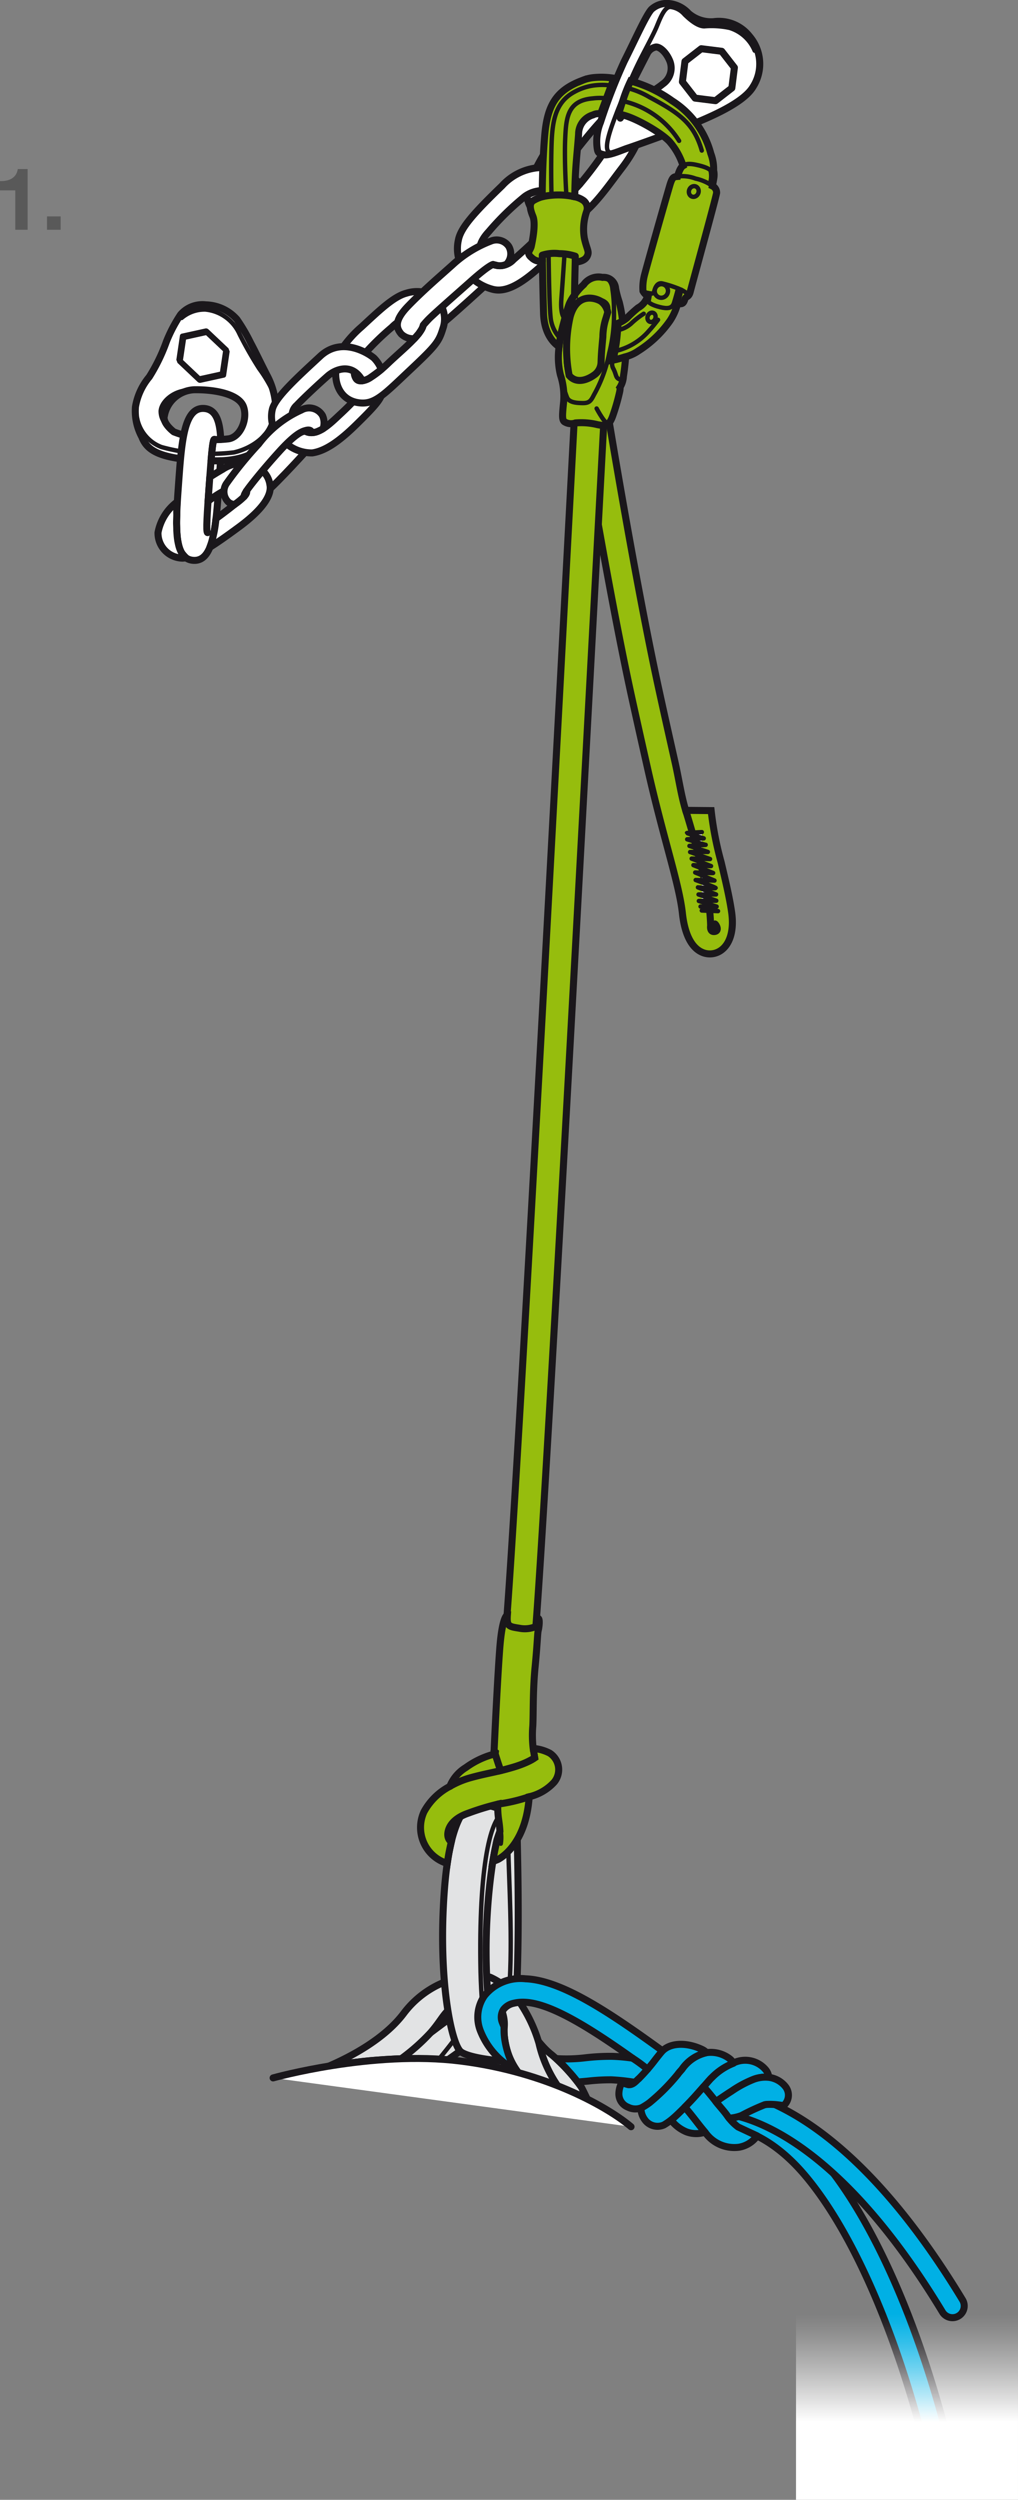 <svg xmlns="http://www.w3.org/2000/svg" xmlns:xlink="http://www.w3.org/1999/xlink" viewBox="0 0 115.97 284.753"><rect x="0" y="0" width="115.97" height="284.753" fill="#808080" stroke="none"/><defs><clipPath id="clip-path"><polygon points="21.225 43.965 19.085 38.362 25.027 37.056 27.167 42.659 21.225 43.965" fill="none"/></clipPath><linearGradient id="linear-gradient" x1="36.733" y1="275.877" x2="36.733" y2="263.542" gradientTransform="translate(66.593 -0.005)" gradientUnits="userSpaceOnUse"><stop offset="0" stop-color="#fff"/><stop offset="0.229" stop-color="#fff" stop-opacity="0.728"/><stop offset="0.508" stop-color="#fff" stop-opacity="0.419"/><stop offset="0.739" stop-color="#fff" stop-opacity="0.193"/><stop offset="0.909" stop-color="#fff" stop-opacity="0.053"/><stop offset="1" stop-color="#fff" stop-opacity="0"/></linearGradient></defs><g id="Calque_2" data-name="Calque 2"><g id="Calque_1-2" data-name="Calque 1"><path d="M57.271,206.19a2.391,2.391,0,0,1,1.635,2.461c.024,2.064.608,19.41-.923,25.878l-5.008-1.159s.885-3.064,1.391-12.754-.674-14.256-.674-14.256Z" fill="#e2e3e4" stroke="#1a171b" stroke-linecap="round" stroke-linejoin="round" stroke-width="0.8"/><path d="M56.928,208.71s.89-2.403.968,1.543.519,10.805.121,16.271" fill="none" stroke="#1a171b" stroke-linecap="round" stroke-linejoin="round" stroke-width="0.5"/><path d="M3.145,26.174H1.74V21.685H0V20.628c.979.029,1.869-.316,2.027-1.375H3.145Z" fill="#595959"/><path d="M5.355,24.652H6.908v1.522H5.355Z" fill="#595959"/><path d="M30.397,42.708c-.576-1.113-1.381-2.802-1.842-3.647a19.932,19.932,0,0,0-1.573-2.687A4.883,4.883,0,0,0,23.449,34.725a3.275,3.275,0,0,0-2.878,1.113A16.68,16.68,0,0,0,18.959,38.908a20.417,20.417,0,0,1-1.956,4.03,7.158,7.158,0,0,0-1.573,3.415,6.173,6.173,0,0,0,.729,3.417c.614,1.603,2.148,2.649,8.251,2.725,6.104.076,6.754-3.455,6.985-5.143A8.432,8.432,0,0,0,30.397,42.708Zm-4.452,7.291a12.927,12.927,0,0,1-6.141-.805s-1.343-.999-1.075-1.842a3.615,3.615,0,0,1,3.379-2.956c2.418-.038,5.143.498,5.641,1.957C28.248,47.812,27.327,49.885,25.944,50Z" fill="#fff" stroke="#1a171b" stroke-linecap="round" stroke-linejoin="round" stroke-width="0.8"/><g style="isolation:isolate"><g clip-path="url(#clip-path)"><path d="M22.779,42.84,20.848,41.011l.345-2.329,2.278-.501,1.933,1.828-.345,2.329-2.28.501m.616-5.425-2.678.589a.285.285,0,0,0-.224.243l-.405,2.738a.413.413,0,0,0,.137.357l2.273,2.15a.411.411,0,0,0,.361.114l2.678-.589a.278.278,0,0,0,.224-.243l.405-2.738a.414.414,0,0,0-.137-.357l-2.273-2.15a.4.4,0,0,0-.361-.114" fill="#1a171b"/></g></g><path d="M15.622,47.62A4.412,4.412,0,0,0,18.385,50.921a21.267,21.267,0,0,0,8.251.614c1.919-.422,4.114-1.831,4.414-3.914" fill="none" stroke="#1a171b" stroke-linecap="round" stroke-linejoin="round" stroke-width="0.5"/><path d="M19.155,48.578a2.205,2.205,0,0,1-.848-1.762c.078-1.077,1.473-2.328,3.188-2.362" fill="none" stroke="#1a171b" stroke-linecap="round" stroke-linejoin="round" stroke-width="0.5"/><path d="M20.687,36.222a4.017,4.017,0,0,1,2.721-.961,4.767,4.767,0,0,1,3.881,2.803,42.758,42.758,0,0,0,2.226,3.913,16.388,16.388,0,0,1,1.693,2.879" fill="none" stroke="#1a171b" stroke-linecap="round" stroke-linejoin="round" stroke-width="0.5"/><path d="M25.143,50.05c-.084-2.065-.545-3.425-1.881-3.521-2.289-.165-2.568,3.708-2.913,8.485s-.624,8.65,1.666,8.815,2.568-3.708,2.913-8.485c.072-1.0.141-1.961.185-2.856,0,0-.527.011-.798.006l-.271-.005s.063-.859.132-1.378a5.97,5.97,0,0,1,.141-.883c.048-.135.045-.163.145-.163s.252.008.368,0S25.143,50.05,25.143,50.05Z" fill="#fff" stroke="#1a171b" stroke-linecap="round" stroke-linejoin="round" stroke-width="0.8"/><path d="M23.649,60.673c-.204-.015-.033-2.394.179-5.328s.383-5.314.588-5.299" fill="none" stroke="#1a171b" stroke-linecap="round" stroke-linejoin="round" stroke-width="0.8"/><path d="M35.179,51.049s-3.376,3.758-4.996,5.162c-1.618,1.408-.84-.794-.84-.794l-.33-1.526,3.402-3.964Z" fill="#fff" stroke="#1a171b" stroke-linecap="round" stroke-linejoin="round" stroke-width="0.8"/><path d="M55.927,31.933S50.825,36.624,49.792,37.352l-.258-2.437,4.516-3.845Z" fill="#fff" stroke="#1a171b" stroke-linecap="round" stroke-linejoin="round" stroke-width="0.8"/><path d="M38.592,40.279A12.905,12.905,0,0,1,41.185,37.233c1.933-1.779,3.614-3.434,5.092-3.829a4.007,4.007,0,0,1,2.821.136L46.286,36.195a4.651,4.651,0,0,0-1.657,1.094,29.975,29.975,0,0,0-3.235,3.167Z" fill="#fff" stroke="#1a171b" stroke-linecap="round" stroke-linejoin="round" stroke-width="0.8"/><path d="M55.44,29.658a2.128,2.128,0,0,0,3.065-.097,58.386,58.386,0,0,0,4.853-4.701l3.209-1.583c.076,2.058-1.589,3.837-4.109,6.258-2.518,2.421-4.535,3.841-6.263,3.437A5.762,5.762,0,0,1,53.284,31.22" fill="#fff" stroke="#1a171b" stroke-linecap="round" stroke-linejoin="round" stroke-width="0.8"/><path d="M62.62,21.77c.024.59.316.923.597.96.856.109,1.837-.559,3.047-2a41.765,41.765,0,0,0,3.95-5.628c1.07-1.892.52-2.718.52-2.718s.207-.811.334-1.224c.128-.409.326-1.026.326-1.026A3.177,3.177,0,0,1,73.163,12.106c.438,1.242.175,3.788-2.336,7.059-2.51,3.271-5.603,8.194-9.226,5.674a3.408,3.408,0,0,1-1.575-2.602,5.214,5.214,0,0,1,.887-.366,3.898,3.898,0,0,1,.946-.156,5.052,5.052,0,0,1,.577.026C62.521,21.751,62.62,21.77,62.62,21.77Z" fill="#fff" stroke="#1a171b" stroke-linecap="round" stroke-linejoin="round" stroke-width="0.8"/><path d="M56.173,30.122a.824.824,0,0,1,.739-.06" fill="none" stroke="#1a171b" stroke-linecap="round" stroke-linejoin="round" stroke-width="0.8"/><path d="M40.707,45.233s-.695.79-1.928,1.934c-1.23,1.145-2.828,2.798-4.195,1.826l-.724.172-1.289,1.329a4.519,4.519,0,0,0,3.003,1.098c1.466-.22,3.039-1.287,5.02-3.234,1.982-1.944,2.896-2.935,2.94-3.687Z" fill="#fff" stroke="#1a171b" stroke-linecap="round" stroke-linejoin="round" stroke-width="0.8"/><path d="M50.334,34.963a3.253,3.253,0,0,1,.118,2.473c-.458,1.488-.764,1.909-3.724,4.694-2.964,2.786-4.021,3.979-5.813,3.754-2.346-.293-2.997-2.602-2.526-4.36l2.178.145A1.366,1.366,0,0,0,40.571,43.143c.508.692,1.976-.158,3.625-1.739,1.649-1.581,3.764-3.217,4.02-4.366,0,0,.559-.638.804-.871C49.27,35.934,50.334,34.963,50.334,34.963Z" fill="#fff" stroke="#1a171b" stroke-linecap="round" stroke-linejoin="round" stroke-width="0.8"/><path d="M43.439,42.084a3.779,3.779,0,0,0-.84-1.302c-.515-.45-3.606-2.538-6.112-.216-2.504,2.322-5.068,4.634-5.451,6.019a3.575,3.575,0,0,0,.68,3.1L33.451,48.034A1.52,1.52,0,0,1,33.801,46.167c.924-.971,2.692-2.601,3.531-3.336.834-.736,2.757-1.599,3.959.537a2.155,2.155,0,0,0,.99-.422C42.874,42.54,43.439,42.084,43.439,42.084Z" fill="#fff" stroke="#1a171b" stroke-linecap="round" stroke-linejoin="round" stroke-width="0.8"/><path d="M68.776,13.436c-1.479,1.518-3.033,3.592-4.698,5.676a8.293,8.293,0,0,0-.584.839l-2.675-.256a22.026,22.026,0,0,1,3.067-4.808c1.645-2.149,4.169-4.676,5.286-4.923" fill="#fff" stroke="#1a171b" stroke-linecap="round" stroke-linejoin="round" stroke-width="0.8"/><path d="M85.37,4.12a4.422,4.422,0,0,0-4.084-1.65,3.936,3.936,0,0,1-2.851-.944A3.451,3.451,0,0,0,76.409.428a2.601,2.601,0,0,0-2.167.607c-.583.552-1.862,3.433-3.13,5.953a63.475,63.475,0,0,0-2.708,6.958,5.724,5.724,0,0,0-.371,2.96c.081.525.185.575.755.718.569.146,2.238-.599,2.659-.73.421-.13,4.641-1.618,6.572-2.402,1.933-.785,6.556-2.552,7.765-4.6A4.834,4.834,0,0,0,85.37,4.12Zm-9.852,5.437c-.734.605-2.157,1.416-3.209,2.202a7.419,7.419,0,0,0-1.644,1.701l.141-.531a27.093,27.093,0,0,1,1.247-3.511c.496-1.039,1.659-3.277,1.659-3.277a1.38,1.38,0,0,1,1.015-.788c.443-.019,1.173.586,1.591,1.629A2.198,2.198,0,0,1,75.518,9.557Z" fill="#fff" stroke="#1a171b" stroke-linecap="round" stroke-linejoin="round" stroke-width="0.8"/><path d="M85.971,5.771A4.535,4.535,0,0,0,83.106,3.175a9.938,9.938,0,0,0-2.876-.178c-.843.003-1.858-.967-2.25-1.346a2.493,2.493,0,0,0-1.616-.863C75.668.776,75.157,2.215,74.792,3.084c-.365.872-1.317,2.61-1.857,3.692-.559,1.116-.91,1.929-.91,1.929s-1.209,2.683-1.757,4.118c-.546,1.435-1.617,4.125-.858,4.513" fill="none" stroke="#1a171b" stroke-linecap="round" stroke-linejoin="round" stroke-width="0.5"/><polygon points="79.182 11.177 77.739 9.321 78.031 6.991 79.888 5.549 82.219 5.842 83.662 7.697 83.369 10.028 81.513 11.469 79.182 11.177" fill="#fff" stroke="#1a171b" stroke-linecap="round" stroke-linejoin="round" stroke-width="0.8"/><path d="M23.703,57.101a12.38,12.38,0,0,1,2.382-1.477l1.99-2.847a4.133,4.133,0,0,0-2.721.687c-.393.221-.933.553-1.454.881,0,0-.047.646-.078,1.076s-.042.583-.065.909S23.703,57.101,23.703,57.101Z" fill="#fff" stroke="#1a171b" stroke-linecap="round" stroke-linejoin="round" stroke-width="0.8"/><path d="M21.184,63.538a3.692,3.692,0,0,1-.392.043,2.853,2.853,0,0,1-2.792-2.917,5.672,5.672,0,0,1,2.177-3.487s-.059,1.02-.04,1.329c.017.31-.038.855-.018,1.254.019.396.018.654.018.654.011.196.04.573.04.573a6.925,6.925,0,0,0,.161,1.034,3.426,3.426,0,0,0,.341.928A4.897,4.897,0,0,0,21.184,63.538Z" fill="#fff" stroke="#1a171b" stroke-linecap="round" stroke-linejoin="round" stroke-width="0.8"/><path d="M23.91,62.338c.887-.552,1.954-1.307,3.309-2.305,3.377-2.491,3.686-4.033,3.533-4.795a2.666,2.666,0,0,0-1.774-2.172l-1.177,1.896L26.71,57.474s-.948.765-2.102,1.6c0,0-.1,1-.254,1.683s-.194.861-.269,1.088S23.91,62.338,23.91,62.338Z" fill="#fff" stroke="#1a171b" stroke-linecap="round" stroke-linejoin="round" stroke-width="0.8"/><path d="M26.71,57.474a1.323,1.323,0,0,1-.65-.246,1.636,1.636,0,0,1-.234-2.183,44.178,44.178,0,0,1,3.642-4.466,12.487,12.487,0,0,1,4.866-3.875,1.765,1.765,0,0,1,2.406.636,2.041,2.041,0,0,1,.066,1.488,4.575,4.575,0,0,1-.705.348,1.876,1.876,0,0,1-1.03.055l-.302-.123s-.658-.207-2.914,2.277c-2.254,2.483-3.479,4.121-3.627,4.329l-.148.21s.165.214-.335.711A8.084,8.084,0,0,1,26.71,57.474Z" fill="#fff" stroke="#1a171b" stroke-linecap="round" stroke-linejoin="round" stroke-width="0.8"/><path d="M28.08,55.923s-.33.491-.277.649" fill="#fff" stroke="#1a171b" stroke-linecap="round" stroke-linejoin="round" stroke-width="0.8"/><path d="M34.463,49.165s.884-.428,1.027.039" fill="none" stroke="#1a171b" stroke-linecap="round" stroke-linejoin="round" stroke-width="0.8"/><path d="M67.52,240.407s-.998-2.107-1.271-2.623a19.781,19.781,0,0,0-3.388-3.719c-1.26-.98-1.627-1.9-2.935-2.938-1.308-1.036-2.264-2.848-4.788-2.587-2.524.262-3.49,1.062-5.866,2.842a55.127,55.127,0,0,1-5.3,3.411l4.491,1.611s2.666-1.821,3.838-2.685a6.33,6.33,0,0,1,3.582-1.282c1.567.018,3.686,2.061,4.719,2.974,1.031.914,1.13,2.456,1.78,3.673" fill="#e2e3e4" stroke="#1a171b" stroke-linecap="round" stroke-linejoin="round" stroke-width="0.8"/><path d="M63.523,237.59a14.03,14.03,0,0,1-2.119-4.828,16.544,16.544,0,0,0-2.417-4.988,8.008,8.008,0,0,0-3.121-2.536,5.485,5.485,0,0,0-3.225-.051,10.935,10.935,0,0,0-6.664,4.178c-2.21,2.921-6.056,4.929-8.505,5.985,0,0,1.716-.274,2.647-.384s1.663-.216,2.952-.305,2.633-.151,2.633-.151A22.731,22.731,0,0,0,49.04,231.554c1.35-1.541,1.473-2.317,2.775-3.139,0,0,4.098-2.284,5.236.378a4.154,4.154,0,0,1,.37,2.332,8.052,8.052,0,0,0,1.64,4.972" fill="#e2e3e4" stroke="#1a171b" stroke-linecap="round" stroke-linejoin="round" stroke-width="0.8"/><path d="M31.113,236.697s11.313-3.184,21.359-1.919c10.046,1.267,17,5.429,19.417,7.48" fill="#fff" stroke="#1a171b" stroke-linecap="round" stroke-linejoin="round" stroke-width="0.8"/><path d="M51.793,232.236c.04.079-1.79,2.318-1.79,2.318" fill="none" stroke="#1a171b" stroke-linecap="round" stroke-linejoin="round" stroke-width="0.5"/><path d="M57.712,206.373a11.968,11.968,0,0,0-3.503-.977s-2.821-.36-3.587,9.925.835,17.663,1.908,18.42,4.693,1.033,4.693,1.033a9.11,9.11,0,0,1-.09-1.42s-1.724-1.583-1.755-10.957c-.022-6.783,1.061-13.31,1.743-14.034" fill="#e2e3e4" stroke="#1a171b" stroke-linecap="round" stroke-linejoin="round" stroke-width="0.8"/><path d="M57.116,234.56s-2.247.834-2.391-11.009,1.33-17.144,2.987-17.179" fill="none" stroke="#1a171b" stroke-linecap="round" stroke-linejoin="round" stroke-width="0.5"/><path d="M109.178,282.983c-3.913-17.93-9.984-30.423-15.358-36.822-5.301-6.314-10.414-6.662-12.339-6.793l-.231-.017a1.337,1.337,0,0,0-.203,2.666l.253.017c1.766.121,5.902.402,10.472,5.846,5.471,6.514,11.106,19.03,14.77,35.847Z" fill="#00b0e5" stroke="#1a171b" stroke-linecap="round" stroke-linejoin="round" stroke-width="0.8"/><rect x="90.682" y="260.878" width="25.287" height="23.876" fill="url(#linear-gradient)"/><path d="M57.427,231.552a7.892,7.892,0,0,0,.125,1.051A9.755,9.755,0,0,0,58.05,234.381a8.069,8.069,0,0,0,.812,1.505,8.693,8.693,0,0,1-4.12-4.512,4.262,4.262,0,0,1,.455-4.047,5.264,5.264,0,0,1,4.672-1.922c4.601.175,10.912,4.779,17.594,9.655l1.475,1.073a1.337,1.337,0,0,1-1.573,2.163l-1.247-.91a1.336,1.336,0,0,1-1.351.364,23.098,23.098,0,0,0-5.121-.838,22.502,22.502,0,0,0-2.627.143c-.399.037-.801.074-1.208.104,0,0-.248-.311-.492-.606s-.542-.623-.902-1.016-1.048-1.042-1.048-1.042a18.052,18.052,0,0,0,3.402-.103,25.131,25.131,0,0,1,2.937-.154,19.725,19.725,0,0,1,2.348.208c-4.762-3.381-9.3-6.256-12.287-6.371a4.416,4.416,0,0,0-1.256.119,1.984,1.984,0,0,0-1.147.697,1.612,1.612,0,0,0-.118,1.546,4.375,4.375,0,0,0,.175.402S57.42,231.25,57.427,231.552Z" fill="#00b0e5" stroke="#1a171b" stroke-linecap="round" stroke-linejoin="round" stroke-width="0.8"/><path d="M108.84,263.966a1.337,1.337,0,0,1-1.479-.602c-14.083-23.267-25.573-22.644-25.687-22.634a1.337,1.337,0,0,1-.253-2.662c.529-.053,13.14-1.015,28.229,23.912a1.337,1.337,0,0,1-.81,1.986Z" fill="#00b0e5" stroke="#1a171b" stroke-linecap="round" stroke-linejoin="round" stroke-width="0.8"/><path d="M79.061,241.3c.1.129.201.256.3.384.319.413.634.815.958,1.189h0a3.213,3.213,0,0,1-.678.15l-.008.002c-.04.002-.079.009-.118.011a.232.232,0,0,0-.03,0c-.038.002-.074.004-.109.005-.014,0-.027-0-.038 0-.036-0-.071-.003-.107-.001l-.039-.001a2.771,2.771,0,0,1-.317-.029c-.026-.001-.052-.006-.076-.009-.022-.004-.046-.009-.07-.014-.028-.004-.055-.009-.082-.015-.022-.004-.042-.01-.066-.015l-.087-.023c-.02-.006-.042-.01-.061-.017-.033-.009-.065-.019-.098-.03a.455.455,0,0,0-.049-.014c-.048-.018-.097-.036-.147-.058a4.273,4.273,0,0,1-1.695-1.321c.531-.428,1.024-.928,1.572-1.47C78.366,240.424,78.718,240.867,79.061,241.3Z" fill="#00b0e5" stroke="#1a171b" stroke-linecap="round" stroke-linejoin="round" stroke-width="0.8"/><path d="M80.958,236.78c.042-.042.083-.079.127-.121a7.023,7.023,0,0,1,2.465-1.639.225.225,0,0,1-.016-.026c.044-.015.089-.035.132-.05a3.045,3.045,0,0,1,3.551.813,1.563,1.563,0,0,1,.362.872,3.795,3.795,0,0,0-1.682.209,12.566,12.566,0,0,0-2.557,1.366c-.62.388-1.371.915-1.788,1.193a.307.307,0,0,1-.03-.04c-.44-.556-.891-1.124-1.378-1.652.038-.044.077-.089.115-.133C80.514,237.282,80.761,237,80.958,236.78Z" fill="#00b0e5" stroke="#1a171b" stroke-linecap="round" stroke-linejoin="round" stroke-width="0.8"/><path d="M83.058,234.463a1.599,1.599,0,0,1,.477.531.225.225,0,0,0,.016.026,7.023,7.023,0,0,0-2.465,1.639c-.044.042-.085.079-.127.121-.198.219-.444.501-.698.792-.037.044-.077.088-.115.133q-.114.13-.235.267c-.011.014-.025.027-.037.044-.075.084-.152.173-.23.26-.033.039-.067.077-.101.114-.049.057-.098.111-.147.166-.038.042-.074.084-.114.127-.075.084-.154.17-.232.257h0c-.11.12-.219.237-.332.358h0q-.158.167-.319.334c-.013.013-.026.026-.039.041-.113.117-.227.233-.343.349-.548.541-1.041,1.042-1.572,1.47a6.918,6.918,0,0,1-.827.569h0a1.775,1.775,0,0,1-2.141-.575,2.261,2.261,0,0,1-.466-1.36l.048-.022c.027-.013.066-.034.107-.055a7.593,7.593,0,0,0,.796-.511,22.505,22.505,0,0,0,3.264-3.274c.16-.231.343-.406.474-.57a4.578,4.578,0,0,1,2.793-1.877A3.537,3.537,0,0,1,83.058,234.463Z" fill="#00b0e5" stroke="#1a171b" stroke-linecap="round" stroke-linejoin="round" stroke-width="0.8"/><path d="M81.524,239.358a.307.307,0,0,0,.03.04c.055.068.112.139.17.21.417.504.879,1.016,1.193,1.483.047.062.094.127.145.192a5.453,5.453,0,0,0,1.025,1.003l2.164,1.013a3.189,3.189,0,0,1-2.08,1.295,4.045,4.045,0,0,1-3.853-1.722c-.323-.374-.638-.776-.958-1.189-.099-.127-.2-.254-.3-.384-.342-.433-.694-.876-1.045-1.277.116-.114.23-.232.343-.349.014-.015.026-.028.039-.041q.162-.168.319-.334h0c.113-.121.222-.238.332-.358.39-.43.759-.85,1.097-1.236C80.633,238.234,81.084,238.802,81.524,239.358Z" fill="#00b0e5" stroke="#1a171b" stroke-linecap="round" stroke-linejoin="round" stroke-width="0.8"/><path d="M89.448,237.651a1.566,1.566,0,0,1-.178,2.199c-.04-.005-.078-.009-.122-.014-.168-.027-.327-.049-.481-.067-.2-.025-.391-.044-.579-.051a6.771,6.771,0,0,0-.754-0.0.258.258,0,0,0-.13.024.424.424,0,0,1-.064.001.057.057,0,0,0-.017.006l-.003-.001a25.492,25.492,0,0,0-2.651,1.232,4.825,4.825,0,0,1-1.407.304c-.05-.066-.098-.13-.145-.192-.314-.468-.776-.979-1.193-1.483-.058-.071-.115-.142-.17-.21.362-.241.975-.667,1.534-1.029.086-.057.171-.111.254-.163a12.566,12.566,0,0,1,2.557-1.366,3.795,3.795,0,0,1,1.682-.209A2.853,2.853,0,0,1,89.448,237.651Z" fill="#00b0e5" stroke="#1a171b" stroke-linecap="round" stroke-linejoin="round" stroke-width="0.8"/><path d="M77.698,235.695c-.131.164-.314.339-.474.57a22.505,22.505,0,0,1-3.264,3.274,7.593,7.593,0,0,1-.796.511c-.042.02-.08.042-.107.055a1.85,1.85,0,0,1-1.514-.077,1.615,1.615,0,0,1-1.041-1.479,2.762,2.762,0,0,1,.331-1.308c.033.016.726.227.766.228.456.024.715-.253,1.147-.673a.047.047,0,0,0,0,.012,21.286,21.286,0,0,0,1.929-2.222c.273-.348.509-.648.715-.883.885-1.011,2.772-1.114,4.589-.254a1.697,1.697,0,0,1,.512.369A4.578,4.578,0,0,0,77.698,235.695Z" fill="#00b0e5" stroke="#1a171b" stroke-linecap="round" stroke-linejoin="round" stroke-width="0.8"/><path d="M72.055,234.446a16.482,16.482,0,0,1,1.714,1.262" fill="#00b0e5" stroke="#1a171b" stroke-linecap="round" stroke-linejoin="round" stroke-width="0.8"/><path d="M52.58,30.323a4.478,4.478,0,0,1-.362-2.973c.256-1.368,1.696-3.026,4.977-6.189a6.326,6.326,0,0,1,7.198-1.564,5.824,5.824,0,0,1,1.68,1.355s-.468.509-.864.887a5.662,5.662,0,0,1-1.085.735,3.476,3.476,0,0,0-4.348-.191,30.952,30.952,0,0,0-4.094,4.002c-1.184,1.272-1.005,2.026-1.005,2.026" fill="#fff" stroke="#1a171b" stroke-linecap="round" stroke-linejoin="round" stroke-width="0.8"/><path d="M56.663,209.497c-.151.557-.252,1.073-.308,1.349s-.213,1.203-.213,1.203c.158-.058.548-.22.548-.22s3.209-1.437,3.595-7.159a5.565,5.565,0,0,0,2.847-1.662,2.242,2.242,0,0,0-.51-3.309,4.956,4.956,0,0,0-1.883-.538s.12.746.147.909l.027.163s-.791.71-3.875,1.452l-.223-.644-.404-1.26a9.665,9.665,0,0,0-3.338,1.56,4.459,4.459,0,0,0-1.827,2.146,7.096,7.096,0,0,0-2.942,2.887,4.273,4.273,0,0,0,2.265,5.754l.376.166s.107-.694.172-1.071.295-1.415.295-1.415a.969.969,0,0,1-.395-.706s-.26-1.68,2.36-2.574a28.946,28.946,0,0,1,3.335-1.017,9.586,9.586,0,0,0,.045,1.382c.049.431.16,1.017.195,1.717l-.082.235S56.726,209.262,56.663,209.497Z" fill="#96bd0d" stroke="#1a171b" stroke-miterlimit="10" stroke-width="0.8"/><path d="M51.245,203.489a10.088,10.088,0,0,1,2.359-.989c1.383-.386,2.594-.597,3.433-.813" fill="none" stroke="#1a171b" stroke-linecap="round" stroke-linejoin="round" stroke-width="0.8"/><path d="M56.711,205.512a18.933,18.933,0,0,0,3.575-.842" fill="none" stroke="#1a171b" stroke-linecap="round" stroke-linejoin="round" stroke-width="0.8"/><path d="M81.504,108.566a2.185,2.185,0,0,1-1.513-.087c-1.215-.524-1.994-2.062-2.252-4.447-.362-3.35-2.182-8.568-3.978-16.552-.553-2.462-1.165-5.181-1.822-8.183C69.154,66.538,65.897,46.542,65.866,46.341l3.166-.514c.033.199,3.275,20.113,6.044,32.786.653,2.995,1.263,5.707,1.815,8.163.464,2.062.705,3.841,1.221,5.531l2.902.029A37.391,37.391,0,0,0,82.143,98.182c.486,2.043.988,4.156,1.212,5.79.263,1.933-.155,3.476-1.151,4.233A2.227,2.227,0,0,1,81.504,108.566Z" fill="#96bd0d" stroke="#1a171b" stroke-miterlimit="10" stroke-width="0.8"/><path d="M78.113,92.307s1.564,4.972,2.23,8.396a24.197,24.197,0,0,1,.613,4.734s-.132.758.456.672.146-.825.03-.86" fill="#fff" stroke="#1a171b" stroke-linecap="round" stroke-linejoin="round" stroke-width="0.8"/><path d="M79.946,103.717l1.851.069-1.991-.524,1.831.005-2.026-.638,1.987-.029-2.02-.71,1.995-.004-2.065-.807s2.238.199,1.999.051-2.256-.887-2.256-.887l2.141.063-2.196-.92s2.165.098,2.04.053-2.242-.891-2.242-.891,2.1.131,2.005.104-2.205-.847-2.205-.847l2.095.049L78.618,97.055l2.02-.011-2.096-.686s1.989-.113,1.847-.124-2.106-.628-2.106-.628l1.886-.109s-1.907-.578-1.913-.604,1.695-.105,1.695-.105" fill="#fff" stroke="#1a171b" stroke-linecap="round" stroke-linejoin="round" stroke-width="0.5"/><path d="M59.018,188.545a1.688,1.688,0,0,1-1.488-1.849C58.719,175.394,65.424,47.386,65.483,46.674a1.688,1.688,0,0,1,1.832-1.537l.047.005a1.69,1.69,0,0,1,1.489,1.827c-.062.721-6.829,128.889-7.957,140.067a1.692,1.692,0,0,1-1.852,1.512Z" fill="#96bd0d" stroke="#1a171b" stroke-miterlimit="10" stroke-width="0.8"/><path d="M57.802,183.976s-.576.033-.863,3.717-.653,11.772-.653,11.772l.147.123-.022.195s.193.618.334,1.041.192.571.243.717.059.144.128.127,1.384-.357,1.909-.549a9.128,9.128,0,0,0,1.888-.884s-.109-.682-.174-1.073a12.711,12.711,0,0,1-.042-2.554c.074-1.449-.006-3.971.261-6.716s.272-3.859.358-4.172.19-1.197.033-1.339-.184-.14-.184-.14l-.098,1.025a3.161,3.161,0,0,1-1.903.206C57.971,185.284,57.706,185.254,57.802,183.976Z" fill="#96bd0d" stroke="#1a171b" stroke-miterlimit="10" stroke-width="0.8"/><path d="M64.046,37.42a15.504,15.504,0,0,0-.39,2.375,8.522,8.522,0,0,0,.192,2.926,7.828,7.828,0,0,1,.358,3.083c-.143,1.435-.197,1.99.078,2.228a1.412,1.412,0,0,0,1.262.146,7.699,7.699,0,0,1,2.521.195c.915.174,1.33.154,1.737-.996a23.563,23.563,0,0,0,.74-2.539c.155-.626.083-.717.083-.717a2.614,2.614,0,0,0,.393-1.26c.169-1.038.258-2.234.258-2.234a10.532,10.532,0,0,1-1.45.394,23.227,23.227,0,0,0,.584-4.195,1.953,1.953,0,0,0,.51-.271,15.345,15.345,0,0,0-.38-2.142,11.917,11.917,0,0,1-.414-1.568,1.35,1.35,0,0,0-1.492-1.246,2.061,2.061,0,0,0-2.144.826,6.683,6.683,0,0,0-1.883,2.856C64.236,36.674,64.046,37.42,64.046,37.42Z" fill="#96bd0d" stroke="#1a171b" stroke-miterlimit="10" stroke-width="0.8"/><path d="M69.062,36.159a7.035,7.035,0,0,0-.383,2.222c-.176,1.889-.179,2.099-.208,2.893a1.825,1.825,0,0,1-.834,1.478c-.352.253-1.823,1.174-2.801.012a16.301,16.301,0,0,1,.126-6.722c.881-3.088,3.323-1.883,3.532-1.691a2.018,2.018,0,0,1,.741,1.219Z" fill="#96bd0d" stroke="#1a171b" stroke-miterlimit="10" stroke-width="0.8"/><path d="M64.02,43.439s.345,1.28.584,1.841,1.02.626,1.78.637.946-.278,1.276-.935a15.82,15.82,0,0,0,1.743-4.757,17.739,17.739,0,0,0,.542-4.689A16.272,16.272,0,0,0,69.764,32.926c-.047-.691-.433-1.328-1.126-1.328" fill="none" stroke="#1a171b" stroke-linecap="round" stroke-linejoin="round" stroke-width="0.5"/><path d="M69.83,41.021a1.065,1.065,0,0,0,.031.956c.271.514.283.845.438,1.041s.641.455.744-.295" fill="none" stroke="#1a171b" stroke-linecap="round" stroke-linejoin="round" stroke-width="0.5"/><path d="M67.968,46.532s1.112,2.098,1.397,1.663" fill="none" stroke="#1a171b" stroke-linecap="round" stroke-linejoin="round" stroke-width="0.5"/><path d="M64.836,42.764s-.604-.859-.301-3.259" fill="none" stroke="#1a171b" stroke-linecap="round" stroke-linejoin="round" stroke-width="0.5"/><path d="M67.953,34.093s1.671.015,1.282,1.478" fill="none" stroke="#1a171b" stroke-linecap="round" stroke-linejoin="round" stroke-width="0.5"/><path d="M67.569,13.086a2.274,2.274,0,0,0-1.656,2.195c-.165,2.286-.426,4.114-.428,7.138a2.597,2.597,0,0,1,.919.379A1.083,1.083,0,0,1,66.83,24.086a6.103,6.103,0,0,0-.265,3.033c.244,1.122.524,1.459.408,1.861s-.409.783-1.445.885c0,0-.064,2.631-.077,3.74a4.875,4.875,0,0,0-.593.982c-.171.442-.394,1.236-.514,1.693s-.302,1.123-.373,1.462-.159.784-.203,1.098-.082.642-.082.642-1.678-.901-1.764-3.772-.133-5.962-.133-5.962a1.422,1.422,0,0,1-1.219-.389c-.68-.549-.154-.811-.049-1.294s.547-2.539.188-3.423-.46-1.515.096-1.823a4.427,4.427,0,0,1,.964-.409s-.001-3.643.283-6.956,1.189-5.142,4.296-6.294a4.536,4.536,0,0,1,1.207-.313,8.958,8.958,0,0,1,2.382.064l-1.518,4.07A1.227,1.227,0,0,0,67.569,13.086Z" fill="#96bd0d" stroke="#1a171b" stroke-miterlimit="10" stroke-width="0.8"/><path d="M70.472,13.025c1.319.041,4.802,2.01,5.802,3.106a7.745,7.745,0,0,1,1.54,2.753c-.387.223-.63,1.22-.63,1.22-.411.034-.58.031-.858.941s-2.924,10.218-2.954,10.481a5.535,5.535,0,0,0-.125,1.63,1.417,1.417,0,0,0,.531.555,2.253,2.253,0,0,1-1.093,1.354,14.974,14.974,0,0,0-1.274,1.169,3.896,3.896,0,0,1-.997.593s-.031.553-.136,1.642a20.384,20.384,0,0,1-.414,2.408c-.034.149-.034.145.201.096s.73-.19,1.14-.32a4.565,4.565,0,0,0,1.508-.676,12.572,12.572,0,0,0,3.604-3.426A6.468,6.468,0,0,0,77.2,34.563c.527.117.667-.02.804-.444s.463-.21.63-.893,2.942-10.741,3.002-11.262a.848.848,0,0,0-.48-.784s.078-.361.162-.872a2.312,2.312,0,0,0-.021-.895,5.006,5.006,0,0,0-.323-1.921,10.202,10.202,0,0,0-4.411-6.011,14.621,14.621,0,0,0-4.728-2.25,17.079,17.079,0,0,0-.739,1.798c-.199.595-.287.881-.461,1.426C70.535,12.766,70.472,13.025,70.472,13.025Z" fill="#96bd0d" stroke="#1a171b" stroke-miterlimit="10" stroke-width="0.8"/><path d="M61.769,22.411a8.418,8.418,0,0,1,3.717.008" fill="none" stroke="#1a171b" stroke-linecap="round" stroke-linejoin="round" stroke-width="0.8"/><path d="M61.789,29.749l-.012-.684a4.563,4.563,0,0,1,1.944-.172,5.857,5.857,0,0,1,1.815.291l-.007.681" fill="none" stroke="#1a171b" stroke-linecap="round" stroke-linejoin="round" stroke-width="0.8"/><path d="M73.518,33.514s-.19-.251.294-.146.628.121.717-.201.312-1.038.945-.875a12.83,12.83,0,0,1,2.141.72s-.193.898-.415,1.551" fill="none" stroke="#1a171b" stroke-linecap="round" stroke-linejoin="round" stroke-width="0.5"/><path d="M74.053,33.416s-.126.755-.168.904.409.444,1.279.659,1.413.164,1.613-.465.469-1.655.469-1.655" fill="none" stroke="#1a171b" stroke-linecap="round" stroke-linejoin="round" stroke-width="0.5"/><path d="M77.615,33.012s1.204.561.554.857" fill="none" stroke="#1a171b" stroke-linecap="round" stroke-linejoin="round" stroke-width="0.5"/><ellipse cx="75.342" cy="33.146" rx="0.776" ry="0.754" transform="translate(23.316 96.929) rotate(-74.544)" fill="none" stroke="#1a171b" stroke-linecap="round" stroke-linejoin="round" stroke-width="0.5"/><path d="M77.184,20.104a4.166,4.166,0,0,1,2.051.237,5.18,5.18,0,0,1,1.922.839" fill="none" stroke="#1a171b" stroke-linecap="round" stroke-linejoin="round" stroke-width="0.5"/><ellipse cx="79.035" cy="21.814" rx="0.618" ry="0.553" transform="translate(32.309 89.186) rotate(-70.687)" fill="none" stroke="#1a171b" stroke-linecap="round" stroke-linejoin="round" stroke-width="0.5"/><path d="M77.814,18.884s.25-.374,1.46-.118,1.576.513,1.674.672a2.786,2.786,0,0,1-.092,1.54" fill="none" stroke="#1a171b" stroke-linecap="round" stroke-linejoin="round" stroke-width="0.5"/><path d="M70.355,37.611a3.135,3.135,0,0,0,1.652-.854,9.5,9.5,0,0,1,1.325-1.018" fill="none" stroke="#1a171b" stroke-linecap="round" stroke-linejoin="round" stroke-width="0.5"/><ellipse cx="74.221" cy="36.146" rx="0.546" ry="0.452" transform="translate(13.56 92.142) rotate(-68.676)" fill="none" stroke="#1a171b" stroke-linecap="round" stroke-linejoin="round" stroke-width="0.5"/><path d="M74.962,36.431s-.676.877-1.004,1.217a7.098,7.098,0,0,1-3.878,2.345" fill="none" stroke="#1a171b" stroke-linecap="round" stroke-linejoin="round" stroke-width="0.5"/><path d="M64.31,28.943s-.207,3.124-.359,5.094.392,2.244.392,2.244" fill="none" stroke="#1a171b" stroke-linecap="round" stroke-linejoin="round" stroke-width="0.5"/><path d="M62.496,28.911s.055,5.565.225,7.182a3.989,3.989,0,0,0,1.095,2.447" fill="none" stroke="#1a171b" stroke-linecap="round" stroke-linejoin="round" stroke-width="0.5"/><path d="M71.477,10.028a9.547,9.547,0,0,1,2.526,1.049c3.311,1.769,5.047,2.937,5.943,6.073" fill="none" stroke="#1a171b" stroke-linecap="round" stroke-linejoin="round" stroke-width="0.5"/><path d="M62.828,22.246s-.077-2.544-.005-5.401.337-5.149,2.607-6.371a6.339,6.339,0,0,1,2.122-.726A7.58,7.58,0,0,1,69.576,9.731" fill="none" stroke="#1a171b" stroke-linecap="round" stroke-linejoin="round" stroke-width="0.5"/><path d="M71.01,11.524a10.173,10.173,0,0,1,6.354,4.522" fill="none" stroke="#1a171b" stroke-linecap="round" stroke-linejoin="round" stroke-width="0.5"/><path d="M64.522,22.235s-.248-3.767-.138-6.367c.104-2.474.267-4.421,3.148-4.66a6.633,6.633,0,0,1,1.485-.015" fill="none" stroke="#1a171b" stroke-linecap="round" stroke-linejoin="round" stroke-width="0.5"/><path d="M57.049,210.016a4.53,4.53,0,0,0-.011-1.487" fill="#fff" stroke="#1a171b" stroke-linecap="round" stroke-linejoin="round" stroke-width="0.5"/><path d="M56.173,30.122s-.441.053-2.441,1.829C51.732,33.729,49.806,35.408,49.02,36.168a9.639,9.639,0,0,0-.804.871,1.728,1.728,0,0,1-.188.47c-.044.081-.25.386-.323.487-.077.102-.508.585-.508.585a1.955,1.955,0,0,1-1.483-.528c-.545-.653-.882-1.469.776-3.185,1.656-1.714,3.461-3.263,5.039-4.676a13.541,13.541,0,0,1,4.42-2.74,1.671,1.671,0,0,1,2.012.62,1.694,1.694,0,0,1-.254,2.021,1.723,1.723,0,0,1-1.043.155c-.489-.125-.324-.069-.324-.069Z" fill="#fff" stroke="#1a171b" stroke-linecap="round" stroke-linejoin="round" stroke-width="0.8"/></g></g></svg>